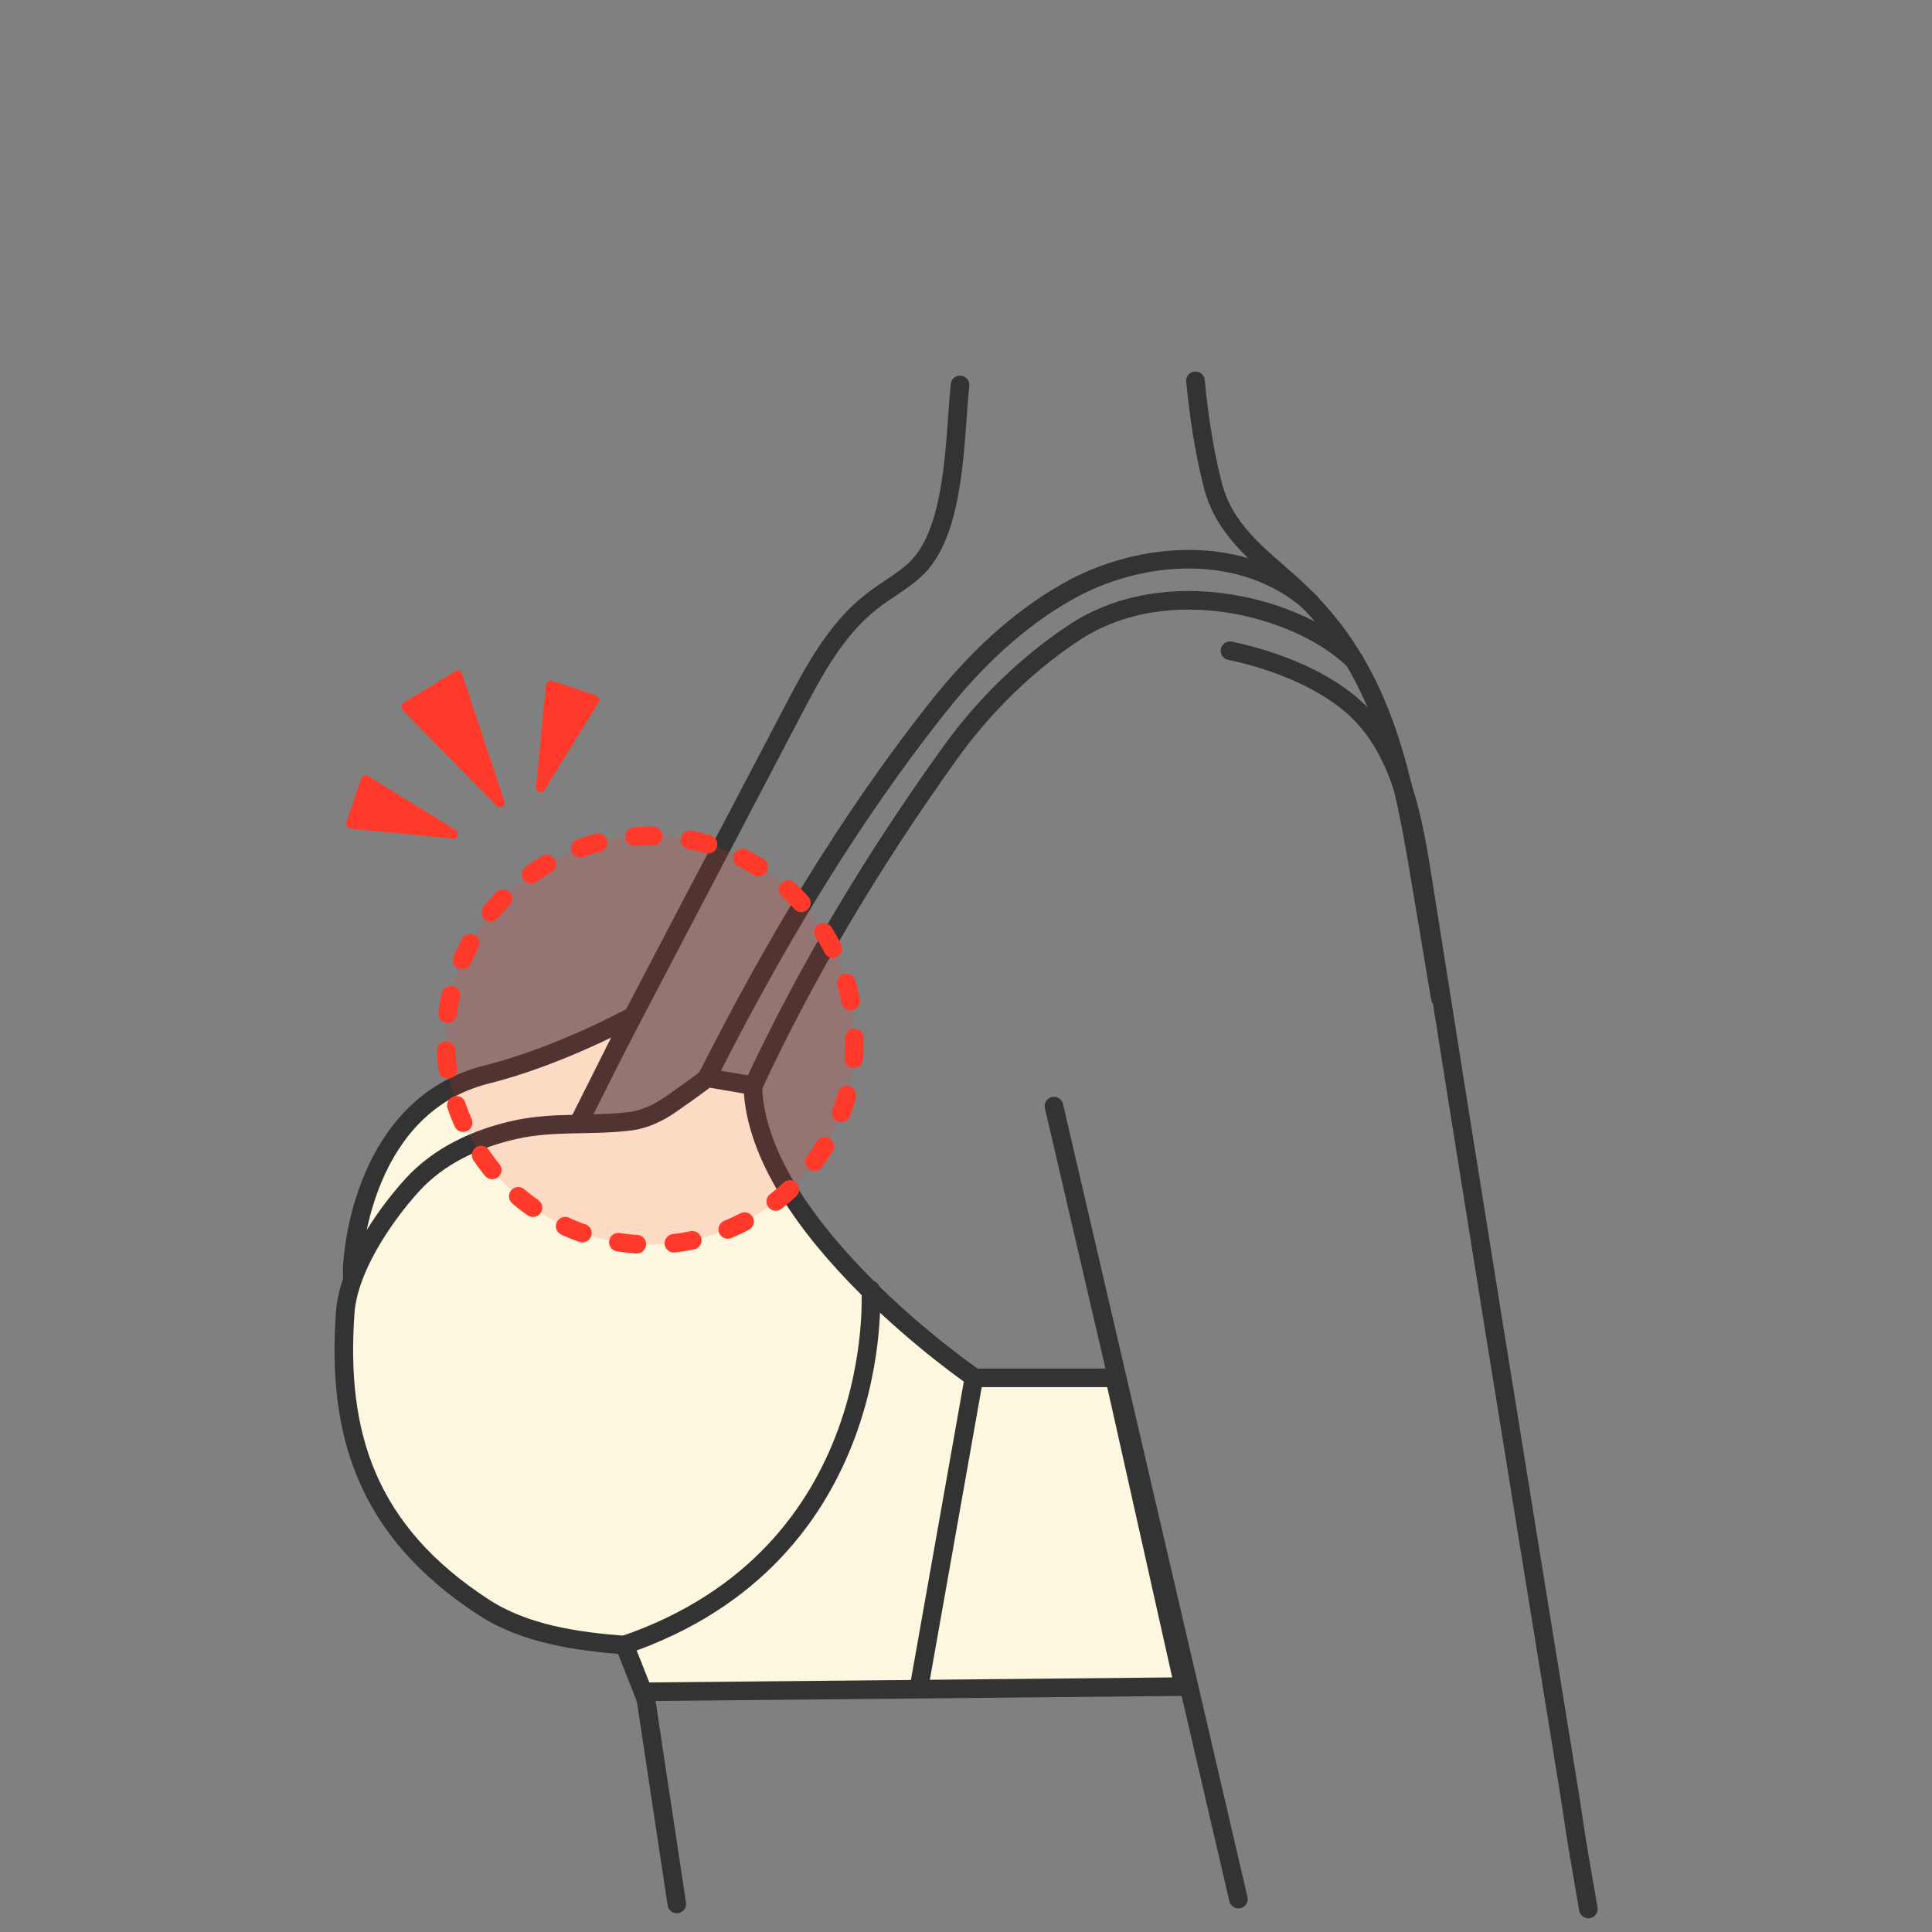 <svg width="104" height="104" viewBox="0 0 104 104" fill="none" xmlns="http://www.w3.org/2000/svg">
<rect x="0" y="0" width="104" height="104" fill="#808080" stroke="none"/>
<path d="M31.25 60.09C35.06 52.8 38.88 45.52 42.7 38.23C43.83 36.07 45.02 33.85 46.94 32.36C47.67 31.79 48.5 31.34 49.2 30.72C51.48 28.69 51.37 23.59 51.68 20.72" stroke="#333333" stroke-miterlimit="10" stroke-linecap="round"/>
<path d="M64.352 20.5C64.532 22.37 64.812 24.24 65.272 26.06C65.882 28.51 67.682 29.82 69.492 31.44C74.132 35.56 75.372 40.85 76.352 46.69C77.212 51.82 77.532 53.72 77.532 53.72" stroke="#333333" stroke-miterlimit="10" stroke-linecap="round"/>
<path d="M66.211 35.03C68.581 35.52 71.401 36.6 73.141 38.31C75.511 40.64 76.101 44.32 76.601 47.45C79.111 63.4 81.691 79.34 84.281 95.28C85.021 99.83 84.5 97 85.501 102.76" stroke="#333333" stroke-miterlimit="10" stroke-linecap="round"/>
<path d="M56.734 59.54L66.664 102.23" stroke="#333333" stroke-miterlimit="10" stroke-linecap="round"/>
<path d="M34.723 91.16L36.433 102.49" stroke="#333333" stroke-miterlimit="10" stroke-linecap="round"/>
<path d="M34.021 54.72C34.021 54.72 30.161 56.85 26.201 57.84C19.641 59.48 18.961 67.3 18.961 68.43C18.961 69.56 19.441 74.5 19.441 74.5C19.441 74.5 22.841 65.88 25.751 64.51C28.661 63.14 31.071 60.61 31.071 60.61L34.021 54.73V54.72Z" fill="#FCF7DE" stroke="#333333" stroke-miterlimit="10" stroke-linecap="round"/>
<path d="M38.063 58.01C37.993 58.13 36.303 59.31 36.053 59.48C35.453 59.9 34.703 60.25 33.973 60.35C31.893 60.62 29.833 60.35 27.753 60.81C25.663 61.27 23.623 62.21 22.183 63.8C20.613 65.53 18.743 68.32 18.583 70.66C18.123 77.12 19.683 82.41 26.083 86.55C28.293 87.97 31.023 88.35 33.623 88.56L34.613 91.07L63.723 90.79L60.003 74.17H52.463C52.463 74.17 40.723 66.14 40.523 58.44L38.073 58.02L38.063 58.01Z" fill="#FCF7DE" stroke="#333333" stroke-miterlimit="10" stroke-linecap="round"/>
<path d="M72.912 35.56C69.992 32.69 62.852 30.74 57.842 34.04C55.272 35.73 52.972 37.99 51.172 40.49C47.072 46.2 43.452 52.19 40.492 58.57" stroke="#333333" stroke-miterlimit="10" stroke-linecap="round"/>
<path d="M70.525 32.42C66.925 29.25 61.405 29.6 57.435 31.86C54.755 33.38 52.485 35.56 50.565 37.97C45.675 44.12 41.585 51.02 38.055 58.02" stroke="#333333" stroke-miterlimit="10" stroke-linecap="round"/>
<path d="M46.872 69.43C46.872 69.43 47.812 83.71 33.582 88.56" stroke="#333333" stroke-miterlimit="10" stroke-linecap="round"/>
<path d="M52.433 74.14L49.473 90.83" stroke="#333333" stroke-miterlimit="10" stroke-linecap="round"/>
<circle cx="35" cy="56" r="11" fill="#FF3A2A" fill-opacity="0.15" stroke="#FF3A2A" stroke-linecap="round" stroke-dasharray="1 2"/>
<path d="M27.154 43.127C27.238 43.381 26.921 43.575 26.733 43.383L21.678 38.224C21.564 38.108 21.588 37.916 21.727 37.832L24.501 36.137C24.64 36.053 24.821 36.119 24.873 36.273L27.154 43.127Z" fill="#FF3A2A"/>
<path d="M29.321 42.523C29.18 42.751 28.828 42.633 28.854 42.366L29.392 36.863C29.408 36.701 29.57 36.596 29.724 36.648L32.083 37.441C32.237 37.493 32.303 37.674 32.217 37.813L29.321 42.523Z" fill="#FF3A2A"/>
<path d="M24.365 45.142C24.631 45.169 24.75 44.816 24.522 44.676L19.812 41.779C19.673 41.694 19.492 41.76 19.44 41.914L18.647 44.272C18.595 44.426 18.7 44.589 18.862 44.604L24.365 45.142Z" fill="#FF3A2A"/>
</svg>
